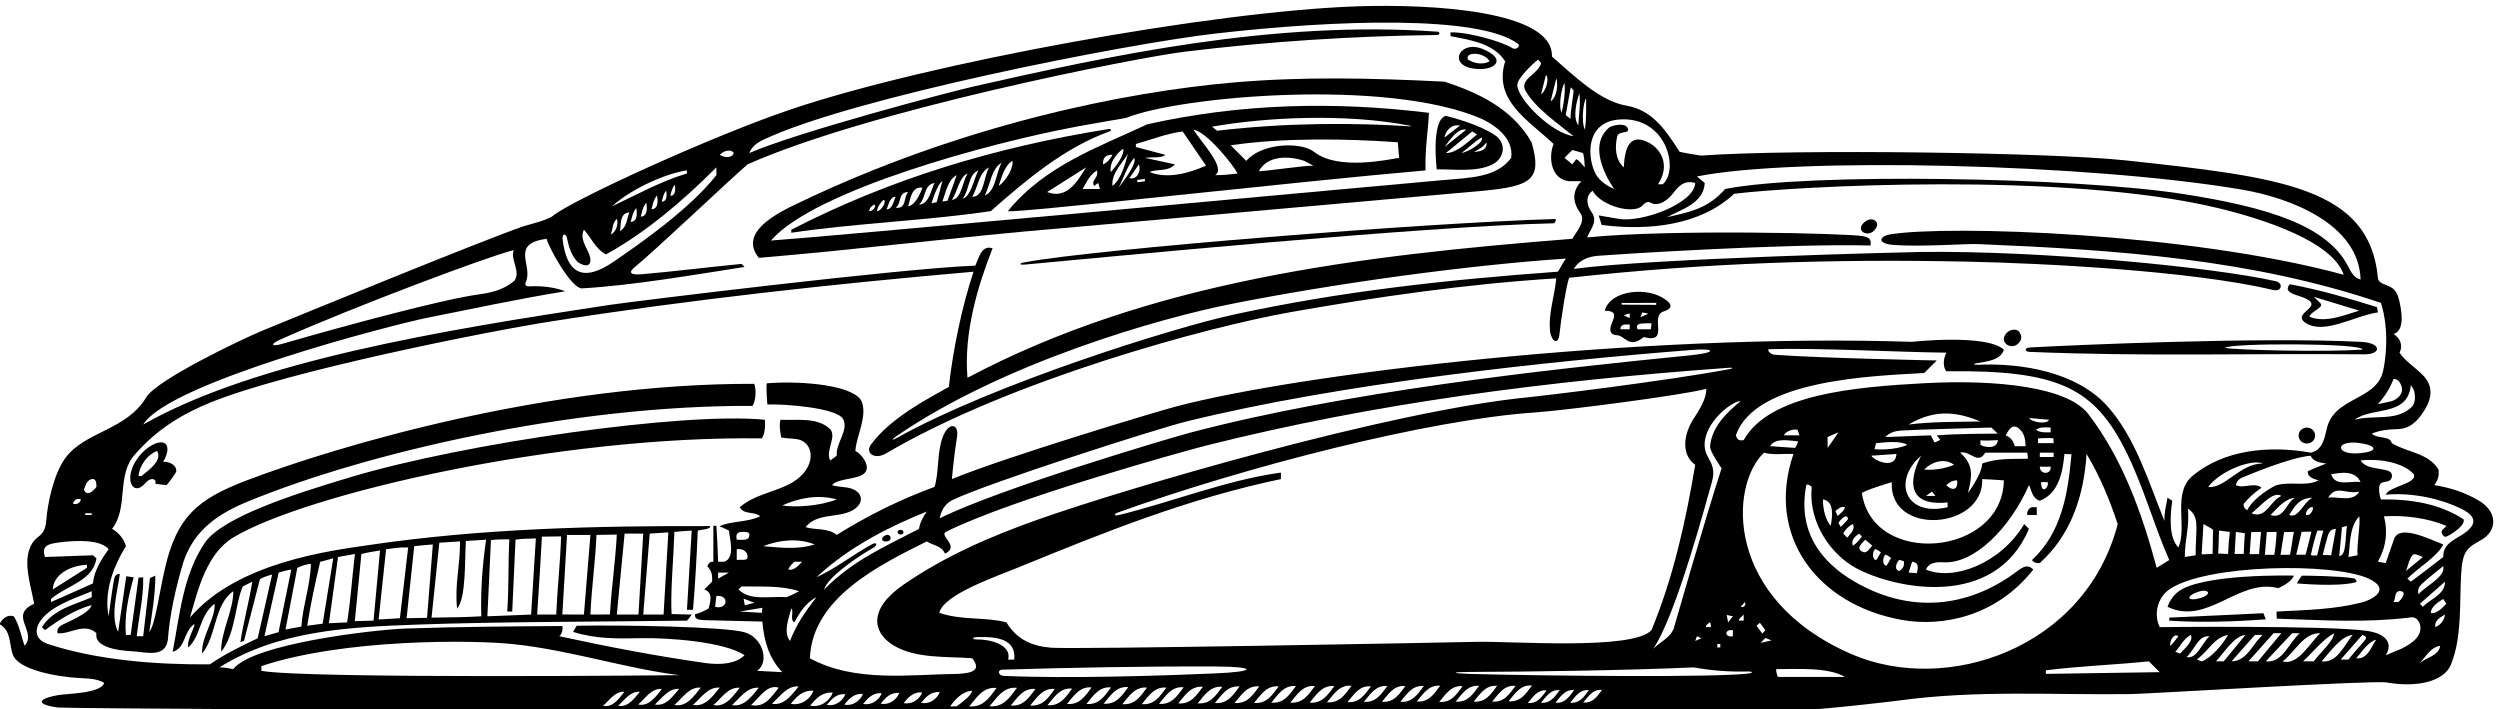 <?xml version="1.0" encoding="UTF-8" standalone="no"?>
<svg xmlns:inkscape="http://www.inkscape.org/namespaces/inkscape" xmlns:sodipodi="http://sodipodi.sourceforge.net/DTD/sodipodi-0.dtd" xmlns="http://www.w3.org/2000/svg" xmlns:svg="http://www.w3.org/2000/svg" version="1.1" id="svg1" width="696.774" height="197.623" viewBox="0 0 696.774 197.623">
  <defs id="defs1"></defs>
  <g id="g1" transform="translate(-56.114,-400.747)">
    <path id="path1" d="m 5617.26,3877.16 c -28.04,17.01 -61.21,27.98 -94.37,32.93 7.26,9.07 10.89,19.05 9.08,32.65 -21.77,35.39 -65.32,35.39 -97.98,55.35 -3.63,16.32 -29.94,8.16 -41.73,19.95 15.29,6.56 32.93,9.02 51.5,9.26 21.29,0.29 35.95,8.12 51.79,29.43 19.21,25.84 29.76,55.5 5.67,81.66 -16,17.37 -40.25,32.06 -50.9,49.3 8.16,16.33 0,31.75 -12.7,39.01 24.71,7.64 16.82,48.81 12.2,69.54 -2.74,12.27 -7.36,23.14 -18.23,28.89 -12.16,6.43 -25.68,7.41 -26.63,19.5 -17.77,189.5 -203.98,210.98 -529.54,246.07 -151.8,16.36 -690.84,24.25 -888.96,9.96 0,0 -29.38,4.34 -44.8,7.96 -32.84,51.61 -60.06,87.77 -111.73,96.76 -56.88,9.89 -110.49,63.78 -155.89,102.83 3.85,96.3 -251.38,110.31 -405.97,105.31 -302.24,-9.77 -898.52,-117.78 -1190.43,-216.58 -164.82,-55.79 -457.09,-189.58 -497.12,-222.56 -11.3,-9.31 -53.54,-19.02 -63.18,-22.36 -87.01,-30.14 -467.36,-186.06 -542.149,-216.76 -50.875,-20.87 -225.453,-105.3 -246.648,-140.87 -41.875,-70.25 -129.66,-71.43 -170.332,-128.41 -25.121,-35.21 -36.664,-97.41 -39.066,-127.03 -1.098,-13.57 -2.731,-26.9 -16.649,-36.82 -41.73,-31.75 -16.328,-97.98 -9.07,-140.61 -54.434,-24.5 7.258,-58.07 -19.957,-88 -7.258,19.96 -10.887,43.54 -22.684,61.69 -13.605,4.53 -24.492,-5.45 -29.933,-16.33 25.804,-14.56 19.757,-43.6 28.324,-64.93 12.609,-31.41 93.039,-45.76 140.097,-48.18 18.012,-0.93 36.567,-1.13 51.118,-10.27 -8.164,-22.68 -78.254,-21.84 -98.371,-25.71 -53.114,-10.23 -33.067,-21.68 1.918,-25.73 34.179,-3.96 3252.522,-18.42 3611.102,-8.31 73.97,2.08 237.26,21.72 243.48,22.59 164.48,22.96 325.64,11.69 489.18,13.87 32.9,0.43 507.69,29.26 535.1,24.42 62.64,-11.05 120.45,1.03 135.31,37.6 23.4,57.56 17.73,129.61 21.29,189.65 2.96,49.85 13.01,54.84 42.67,71.68 32.18,18.26 34.97,57.46 -4.81,81.6 z m -249.31,99.93 c -52.44,-5.21 -53.72,27.3 -4.25,21.57 37.28,-4.32 45.78,-17.45 4.25,-21.57 z m -5.63,-213.97 -19.05,-3.63 c 3.8,24.36 0.91,62.6 22.68,85.28 2.72,-19.05 -5.44,-55.34 -3.63,-81.65 z m -61.69,120.66 c 17.24,28.12 36.29,6.35 65.32,12.7 -13.61,-23.59 -47.17,-9.07 -65.32,-12.7 z m 39.45,-59.24 c -3.94,-25.38 -0.74,-62.27 -16.19,-63 l 5.77,60.55 z m -290.74,81.92 c 27.21,35.38 92.11,58.51 114.31,48.99 -48.01,-0.1 -79.95,-53.91 -114.31,-48.99 z m 45.36,-94.35 c -2.25,-17.76 -2.72,-26.31 -3.63,-46.27 l -20.93,0.95 c 1.31,11.37 0.97,30.8 1.88,48.04 z m -35.06,3.68 c -0.87,-17.5 -0.32,-33.62 -1.23,-49.95 l -22.83,-0.8 3.78,63.4 c 4.97,-3.03 14.82,-6.89 20.28,-12.65 z m 47.76,-3.68 18.74,-2.89 c -1.31,-14.87 -1.5,-28.86 -2.41,-43.38 h -19.05 z m 16.33,58.97 c 11.79,13.6 19.91,21.27 37.41,33.52 -15.42,12.7 -37.41,-2.68 -53.74,5.49 1.78,11.87 11.73,15.59 21.7,19.28 5.26,1.95 90.67,38.67 135.24,42.4 2.73,-10.88 18.86,-15.11 32.66,-16.32 -14.67,-6.23 -26.3,-9.99 -39.01,-16.34 -0.9,-12.7 13.61,-16.32 22.69,-19.05 -26.31,-13.6 -57.16,-1.81 -88,-9.97 -7.04,-2.43 -48.09,-25.41 -61.69,-52.62 -2.72,1.82 -9.08,6.35 -7.26,13.61 z m 15.73,-59.41 20.56,0.44 c -1.5,-18.2 -3.25,-32.64 -4.13,-46.64 h -19.69 z m 0.6,39.45 c 19.96,15.42 45.58,47.79 62.6,36.29 -24.5,-10.89 -31.76,-48.99 -62.6,-36.29 z m 32.05,-39.45 20.57,0.44 c -0.91,-18.64 -2.23,-32.64 -4.85,-47.95 h -19.69 z m 7.87,35.82 c 13.61,13.61 29.93,34.47 51.71,36.29 -18.15,-8.17 -22.68,-46.27 -51.71,-36.29 z m 28.42,-35.82 20.56,0.44 c -3.78,-16.7 -4.39,-31.76 -8.32,-47.95 h -19.69 z m 10.59,35.82 c 10.88,17.24 20.9,35.67 48.98,36.29 -18.89,-8.49 -29.03,-44.46 -48.98,-36.29 z m 35.38,0 c -1.82,8.16 8.27,18.17 13.6,16.33 3.63,-0.91 -2.72,-19.05 -13.6,-16.33 z m -9.23,-35.2 20.56,0.43 c -3.78,-16.7 -8.31,-32.37 -12.25,-48.56 h -19.69 z m 32.81,2.54 h 12.7 c -5.26,-16.98 -10.92,-46.04 -13.14,-51.98 -3.06,-0.88 -8.31,0 -13.17,0.27 4.54,20.86 7.93,34.29 13.61,51.71 z m 22,-11.01 c 2.34,8.2 6.73,14.28 17.01,14.64 l -9.98,-55.34 -17.65,0.6 c 2.62,10.5 6.96,27.32 10.62,40.1 z m 7.03,128.95 c 20.87,3.62 49.9,9.07 61.69,-16.34 -20.87,3.63 -52.62,-10.88 -61.69,16.34 z m 166.93,185.97 c 9.07,-6.35 13.62,-34.82 0.91,-45.7 -31.75,-29.94 -78.93,-15.08 -118.85,-25.97 37.2,28.12 110.68,5.45 117.94,71.67 z m -36.29,13.61 c 8.17,1.81 14.51,-8.17 16.33,-13.61 6.35,-16.33 -7.12,-28.2 -19.96,-32.66 l -29.03,-6.35 c 14.51,16.33 25.4,33.57 32.66,52.62 z m -1459.67,424.56 c 204.74,41.27 822.1,27.06 1143.13,-27.75 99.01,-16.91 244.05,-71.28 247.59,-188.16 -13.25,2.88 -19.68,14.84 -26.24,27.65 -43.55,84.97 -166.63,123.8 -347.44,151.79 -224.97,34.83 -784.99,44.77 -958.08,10.17 -35.28,-41.37 -77.11,-48.99 -121.56,-58.97 29.94,16.33 77.11,29.03 78.93,71.66 z m -163.89,119.29 c 99.55,8.43 127.72,-105.09 92.22,-135.62 h -9.98 c 26.54,39.81 5.56,72.81 -16.13,85.37 -41.71,24.14 -53.57,-6.7 -55.54,-49.99 -18.14,16.33 -19.05,43.55 -13.61,65.32 3.06,11 24.06,5.75 22.68,13.61 -1.81,15.42 -27.98,10.71 -38.87,5.27 -53.85,-43.76 9.84,-129.55 9.84,-129.55 -13.53,5.69 -29.86,15.87 -38.01,30.07 -18.83,32.83 -23.89,109.48 47.4,115.52 z m -68.35,44.01 c 0,-18.15 0.9,-45.36 -2.73,-65.32 -9.07,21.77 -1.09,64.77 2.73,65.32 z m -2.73,-144.25 c -5.9,6.32 -14.15,17.39 -18.15,16.82 l -8.15,-10.47 -16.33,13.61 16.33,16.33 c 6.4,-1.09 15.15,-4.59 22.68,-6.35 2.72,-10.88 2.97,-19.24 3.62,-29.94 z m -11.59,155.07 c 3.63,-17.23 -1.75,-54.69 -2.01,-67.07 -11.79,16.33 -4.33,48.02 2.01,67.07 z m -17.93,12.69 6.12,-6.56 c -1.81,-19.96 -6.56,-41.57 -6.53,-59.59 l -10.09,7.96 z m -13.11,9.15 c 2.72,-19.05 -2.64,-51.15 -6.35,-62.6 -7.26,20.87 2.39,56.95 6.35,62.6 z m -17.08,9.66 c 6.12,-21.87 -4.38,-45.5 -11.81,-47.69 z m -21.93,6.67 c 7.49,-3.17 1.98,-31.95 -9.98,-39.92 z m -16.33,32.66 6.35,-7.26 c -4.54,-22.68 -46.27,-33.57 -32.66,-58.06 21.26,-37.01 66.23,-67.14 100.7,-95.26 -46.53,6.49 -117.14,77.35 -117.99,107.28 -0.37,13.55 33.16,45.32 43.6,53.3 z M 1959.45,4605.9 c -3.86,-12.24 -22.24,-8.74 -29.03,-3.63 6.35,8.17 24.29,13.26 29.03,3.63 z m -97.98,-36.29 v -6.35 c -54.43,-16.33 -105.24,-44.45 -156.95,-68.94 43.55,39.91 118.94,70.46 156.95,75.29 z m -34.88,-53.37 c 2.34,7.6 2.81,15.37 9.34,23.35 0.84,-5.93 3.72,-22.62 -9.34,-23.35 z m -18,-12.27 c 2.35,7.6 2.81,15.37 9.35,23.35 0.83,-5.93 3.72,-22.62 -9.35,-23.35 z m -21.48,-15.9 c 2.93,9.49 3.52,19.2 11.68,29.18 1.04,-7.41 4.65,-28.28 -11.68,-29.18 z m -22.49,-15.35 c 2.93,9.5 3.51,19.21 11.68,29.19 1.04,-7.41 4.65,-28.28 -11.68,-29.19 z m -21.08,-11.06 c 2.93,9.5 3.51,19.21 11.67,29.18 1.05,-7.41 4.65,-28.27 -11.67,-29.18 z m -2.73,19.96 c -5.44,-13.61 -5.44,-31.76 -19.95,-39.01 3.29,11.92 -1.82,37.19 19.95,39.01 z m -26.31,-13.61 c 3.53,-7.35 0,-27.22 -12.7,-32.66 4.54,10.88 2.72,23.59 12.7,32.66 z m -104.17,-41.4 c 3.53,-17.46 9.44,-36.23 22.53,-49.32 21.72,-14.06 31.78,-3.98 23.4,17.42 -6.17,15.75 -19.78,32.47 -10.7,50.62 14.51,-15.42 24.49,-40.83 46.26,-51.71 84.38,46.27 163.3,114.31 231.34,182.34 v -16.33 c -56.77,-71.57 -157.32,-141.49 -215.01,-181.1 -66.69,-45.8 -98.78,-22.42 -107.26,46.21 -1.62,13.14 7,13.96 9.44,1.87 z M 1009.8,4215.43 c 153.95,68.58 434.3,173.84 488.79,187.26 -8.16,-19.96 15.64,-44.57 1.13,-64.53 -23.65,-19.7 -49.49,-24.93 -76.16,-28.64 -75.24,-10.47 -276.02,-64.47 -410.54,-103.43 -23.059,-6.67 -26.118,-0.86 -3.22,9.34 z m 309.48,45.77 c 89,17.57 189.19,39.34 287.19,55.09 -22.39,8.66 -49.9,11.72 -75.29,10.32 -6.5,-0.36 -10.21,2.73 -7.57,8.39 16.58,35.69 -34.39,81.04 43.93,91.28 1.82,-13.61 51.18,-104.75 73.93,-103.87 107.95,6.35 231.87,28 340.66,44.9 l -6.36,6.35 c -69.25,-6.76 -148.4,-16.53 -209.09,-21.63 -24.12,-2.02 -28.89,3.47 -13.86,15.59 38.5,31.03 194.83,179.31 235.66,214.69 256.5,114.1 815.84,223.72 915.42,235.95 173.57,21.32 352.5,33.03 530.44,35.13 5.81,0.07 4.34,6.62 0.95,6.87 -346.29,24.78 -690.13,-50.79 -974.61,-115.1 -48.15,-10.89 -368.59,-95.5 -468.57,-139.26 5.16,13.51 15.9,21.46 28.48,27.49 182.04,87.32 756.6,201 949.08,223.09 252.02,28.93 552.11,38.91 633.33,-21.59 6.08,-4.53 -3.9,-14.65 -12.9,-8.46 -16.88,11.61 -91.89,34.1 -128.64,32.35 l 0.3,-7.94 c 41.7,-7.81 90.71,-15.42 114.3,-52.61 -25.4,-82.56 48.99,-123.38 101.61,-173.28 -10.83,-24.37 -7.58,-73.99 32.65,-78.02 h 25.41 c -20.64,-21.92 -17.94,-45.05 -1.93,-67.1 12.2,-16.81 -8.97,-39.3 -17.12,-53.55 -448.16,-35.38 -883.61,-88 -1267.35,-291.21 -8.17,94.35 21.77,193.23 52.62,271.25 -23.59,8.16 -29.24,-21.79 -36.29,-36.29 -154.82,-5.62 -718.58,-75.08 -768.07,-82.54 C 1347.48,4234.72 955.129,4169.68 722.035,4037.09 775,4125 1247.38,4247 1319.28,4261.2 Z m 2384.26,123.62 c -7.25,-9.07 -10.5,-18.08 -16.91,-27.41 -238.71,-17.4 -453.86,-41.25 -677.49,-89.5 -129.66,-27.98 -505.73,-146.39 -705.45,-257.6 -13.37,-7.44 -15.18,-5.75 -3.55,2.24 225.75,154.82 552.87,247.58 702,277.2 214.13,42.54 491.65,81.09 701.4,95.07 z M 614.082,3922.79 c 9.766,1.93 9.766,-9.44 9.981,-16.33 -5.028,-7.11 -19.055,-21.78 -26.309,-6.35 2.719,8.16 5.441,19.95 16.328,22.68 z m 0,-71.67 v -3.63 h -13.609 v 3.63 z m -22.68,29.03 c -0.91,-7.26 -9.074,-11.79 -16.332,-9.07 0.653,6.83 8.168,12.7 16.332,9.07 z m -56.8,-91.95 c 20.625,3.96 94.734,13 114.859,-12.38 -11.176,-16.03 -30.844,-43.54 -32.656,-71.67 -29.032,-12.7 -58.063,-26.31 -88,-39.01 v 6.36 c 31.754,28.12 88,37.19 95.258,85.27 l -7.258,6.35 -100.7,-3.63 c -6.937,21.35 4.641,26.06 18.497,28.71 z m -2.168,-96.75 c 1.558,32.73 38.699,50.43 71.668,51.71 v -6.35 z m 378.3,-166.92 c -8.929,1.63 -19.05,3.63 -29.031,3.63 123.647,77.04 267.957,84.47 415.547,89.72 177.88,6.32 380.72,5.74 564.22,8.25 3.63,3.63 6.91,8.53 9.98,12.71 l -42.15,1.07 c -2.72,46.27 4.05,115.95 5.86,172.2 13.97,1.05 23.89,2.21 36.29,2.72 l -9.98,-166.02 h 12.7 c 4.13,50.02 7.63,106.6 9.98,166.02 8.73,2.41 26.81,2.41 26.23,9.41 -238.4,0.8 -478.74,-4.88 -712.88,-39.35 -82.66,-12.16 -277.848,-35.74 -377.488,-152.41 16.82,58.87 34.929,134.49 91.246,168.22 151.872,90.97 679.242,213.43 1107.152,207.36 6.3,9.26 7.47,25.01 6.36,39.01 -170.11,16.87 -627.84,-48.52 -866.75,-119.84 -123.81,-36.96 -270.938,-84.86 -306.985,-138.16 -45.801,-67.72 -52.582,-152.29 -67.308,-228.25 28.121,8.16 21.773,41.73 45.359,58.06 2.723,-4.54 -16.328,-33.57 -12.699,-48.99 27.215,24.49 22.676,67.13 55.336,91.63 1.816,-31.76 -28.121,-68.95 -26.309,-104.33 30.848,37.19 24.496,101.6 65.32,130.63 0.907,-39.01 -26.308,-85.27 -25.402,-127 29.938,36.29 29.305,100.68 45.359,136.98 l 19.957,9.98 c -6.843,-42.79 -19.093,-86.54 -24.929,-126.79 l 7.586,2.92 33.25,128.91 c 5.406,4.08 16.914,7.59 25.664,9.92 l -30.332,-133.58 c -29.168,-14 -67.485,-31.97 -100.145,-54.65 -114.304,-0.91 -237.679,9.07 -339.289,42.64 -27.75,9.25 -29.269,30.99 -14.066,50.9 25.761,33.73 87.441,50.52 105.695,59.77 v -12.69 c -37.195,-16.34 -79.836,-24.5 -104.328,-62.6 l 6.351,-6.35 c 29.938,21.77 61.688,42.63 97.977,52.61 -4.535,-18.14 -58.969,-39.23 -64.07,-42.75 -5.106,-3.51 -8.961,-7.59 -7.598,-16.21 24.492,-3.63 56.246,23.58 81.649,0 -6.352,-36.29 70.257,-37.34 79.394,-38.23 29.098,-2.85 65.457,-11.97 70.289,24.62 3.633,53.52 17.238,111.58 32.66,163.29 23.086,68.34 75.309,101.66 134.785,126.16 247.719,102.04 678.489,202.27 1057.269,200.43 7.25,7.26 9.07,37.2 3.63,46.27 -429.06,1.22 -870.09,-128.89 -1063.52,-202.5 -102.484,-39 -145.781,-75.95 -170.73,-183.17 -12.742,-54.77 -20.66,-120.05 -33.102,-134.15 4.535,29.93 13.067,79.94 12.7,117.93 l -11.301,-5.32 -14.102,-121.68 H 708.43 c 4.535,40.82 14.515,83.46 13.605,123.38 l -9.812,-0.53 -16.496,-120.13 h -9.977 c -3.629,39.91 5.441,82.55 16.328,120.66 l -15.523,2.39 -17.133,-116.7 c -17.238,32.66 -0.91,86.18 3.625,121.56 -5.781,0 -8.758,-2.42 -10.508,-5.93 -2.914,-5.85 -9.449,-58.48 -13.078,-82.97 -9.977,51.71 9.98,104.33 36.289,146.96 -3.629,14.52 -15.426,29.03 -29.031,36.29 35.383,44.45 8.164,114.31 48.988,156.94 45.281,52.22 99.734,84.62 158.246,108.27 161.027,65.08 574.127,147.74 713.227,169.55 293.95,46.1 592.03,78.62 884.85,104.11 -24.49,-73.48 -43.55,-166.01 -51.71,-241.31 -40.86,-23.45 -120.61,-63.13 -163.09,-120.63 -13.06,-17.66 7.11,-33.14 31.43,-18.82 260.81,153.56 674.7,265.55 848.46,296.17 181.62,32 365.86,58.78 556.01,70.67 -3.5,-39.09 -17.25,-73.17 -12.72,-113.09 4.72,-22.53 17.6,-25.1 19.58,-2.98 1.88,20.94 14.14,103.82 20.33,117.29 290.55,31.98 558.19,39.45 831.5,33.85 161.27,-3.3 472.8,-18.95 644.55,-59.57 17.03,-4.03 20.98,14.83 4.33,18.57 -130.82,29.4 -486.22,64.17 -741.67,61.28 -18.86,-0.21 -566.74,-13.34 -729.15,-35.52 10.63,18.29 30.26,25.68 50.16,27.42 22.55,1.97 392,26.25 571.67,21.58 2.42,14.17 -4.15,17.2 -16.15,19.63 -27.91,5.65 -401.89,15.04 -577.68,-2.71 5.79,16.55 23.77,32.5 9.32,52.91 -12.02,16.96 -12.01,34.82 2.11,44.91 18.73,-33.05 85.69,-49.31 103.42,-31.85 5.8,5.71 10.86,11.41 19.09,6.37 9.12,-5.58 28.09,-2.72 45.54,19.39 11.42,14.47 22.43,29.15 46.96,22.41 -1.67,-43.32 -113.04,-83.96 -161.11,-75.06 l -41.19,7.03 6.34,-19.96 c 98.89,-12.7 206.84,-0.91 277.6,65.32 122.42,15.28 691.8,47.5 1013.24,-29.8 96.02,-23.09 240.82,-70.03 264.09,-139.85 -326.11,88.44 -829.71,104.47 -950.17,84.59 -23.57,-3.89 -28.31,-19.51 6.96,-22.19 56.19,-4.27 153.9,2.78 176.21,1.85 294.56,-12.22 573.12,-31.49 845.02,-123.22 18.02,-56.31 10.07,-121.01 4.05,-144.69 -15.67,-61.68 -105.83,-51.95 -118.36,-122.93 -5.05,-19.9 -9.07,-40.82 -32.66,-46.26 -85.27,15.42 -184.16,7.25 -251.29,-51.72 -38.1,-37.19 -7.25,-106.14 -26.3,-146.96 -19.06,19.96 -18.15,60.78 -12.71,97.98 -3.63,1.81 -6.42,3.98 -9.98,6.35 -3.63,-19.96 -6.94,-31.54 -6.35,-48.99 -32.42,79.54 -60.73,175.59 -120.25,241.39 -63.12,69.78 -176.06,90.53 -272.33,86.09 -7.49,-0.34 -8.59,1.96 -1.25,3.13 24.5,3.89 51.41,7.58 57.26,28.64 -37.19,33.56 -192.32,16.33 -192.32,16.33 -572.55,18.54 -1283.85,-66.68 -1544.39,-136.03 -41.17,-10.97 -355.27,-105.29 -467.76,-151.55 2.38,26.28 6.12,59.85 10.65,87.61 4.91,30.04 -18.07,32.07 -29.84,0.54 -12.34,-33.04 -7.57,-73.87 -17.1,-104.48 -71.67,-26.31 -139.7,-59.88 -205.02,-100.7 -18.15,15.42 -48.08,9.98 -65.32,16.33 24.15,29.98 65.88,18.68 96.42,34.16 23.33,11.82 26.47,33.29 5.39,44.2 -13.72,7.1 -30.99,4.48 -46.47,9.64 12.34,14.81 53.23,11.14 67.84,24.71 14.94,13.88 -5.81,40.8 -18.85,46.95 2.48,33.05 24.52,69.87 14.04,101.53 -11.78,35.59 -123.72,46.22 -199.61,40.21 -1.93,-8.66 1.16,-44.33 1.16,-44.33 36.17,1.16 145.62,-6.94 158.66,-30.6 12.64,-22.92 -15.68,-50.21 -13.26,-76.79 -4.54,-3.63 -7.73,-5.78 -13.61,-9.97 -10.89,19.95 14.05,49.11 0,65.31 -26.31,26.31 -71.67,18.15 -104.33,19.96 -2.96,-11.66 -0.62,-25.08 1.71,-37.33 18.3,-2.86 30.51,-1.34 41.35,-5.72 30.29,-12.27 30.97,-65.41 -28.34,-93.81 -33.33,-15.96 -70.3,-21.16 -100,-46.39 8.17,-16.33 30.85,-8.17 42.65,-19.05 -24.5,-12.7 -64.74,-10.03 -85.16,-21.11 8.68,-3.1 13.42,-5.84 19.84,-8.83 1.81,-19.05 13.6,-57.15 -9.98,-65.32 h -12.7 c -0.91,25.4 -1.83,47.9 -3.63,75.3 h -6.35 v -75.3 c -4.1,0.07 -7.97,0.39 -12.7,-9.07 9.07,-10.89 10.88,-17.24 9.98,-32.66 l -16.33,-16.33 c 19.05,-6.35 12.7,-26.31 9.07,-39.91 -5.78,-3.46 -16.37,-8.93 -28.53,-12.21 -1.17,-11.08 8.74,-11.7 22.16,-12.25 l 119,-2.92 c 3.63,-40.82 13.47,-76.04 41.59,-105.98 l -52.62,2.72 c 27.39,19.33 11.06,70.55 -26.6,80.96 -42.05,11.62 -251.54,15.37 -351.45,13.55 l -7.5,-12.86 c 49.05,-15.44 94.42,-14.12 142.83,-13.16 53.53,1.07 174.07,-6.85 216.42,-35.83 -17.24,-17.24 -48.42,-20.98 -81.65,-16.33 -107.96,15.42 -201.4,33.57 -306.63,56.25 5.44,3.63 7.69,14.09 6.78,21.35 -90.41,-0.58 -213.17,-1.28 -329.01,-5.27 -64.33,-2.22 -320.065,-31.51 -360.886,-85.03 z m 469.106,126.76 c 19.05,22.67 15.75,100.62 18.38,141.75 l 42.31,2.74 c -7.26,-51.71 -11.79,-104.33 -9.98,-160.57 -31.75,-1.82 -62.08,-2.3 -104.32,-2.73 l 16.32,156.95 43.42,2.73 c 0,-54.43 -11.57,-90.07 -6.13,-140.87 z m -63,-19.25 -42.87,-0.88 15.97,151.01 c 11.15,1.24 26.31,2.72 39.01,3.63 z m -56.87,-0.88 -44.63,-2.62 15.63,147.28 c 14.51,1.82 29.94,4.54 46.27,3.63 z m -55.31,-5.03 -39.19,-1.09 13.79,140.8 c 10.71,2.7 25.58,5.32 39.01,7.26 z m -55.34,-3.63 -38.1,-1.84 19.05,138.83 35.38,6.35 c -7.18,-62.05 -8.16,-90.71 -16.33,-143.34 z m -51.23,-2.71 -32.37,-4.38 c 7.26,47.18 17.5,92.75 27.12,133.88 l 27.45,7.48 z m -44.62,-6.13 -33.25,-6.12 24.78,129.27 c 8.16,3.63 19.52,8.1 28.59,8.1 -1.81,-47.18 -17.4,-88.61 -20.12,-131.25 z m -47.83,-11.66 -29.589,-8.52 29.939,133.35 c 9.07,2.72 16.85,4.96 26.31,6.35 z m 489.7,43.16 6.88,150.62 c 13.25,2.51 29.03,1.81 42.64,2.72 l -9.98,-159.66 -91.63,-3.63 7.47,159.58 c 8.99,1.75 27.12,1.75 38.5,1.75 -2.72,-56.25 -0.75,-99.67 -4.38,-151.38 z m 52.24,-6.32 c 3.63,54.43 7.26,112.49 9.98,163.29 l 40.16,0.53 c -1.75,-56.87 -7.88,-108.5 -10.22,-163.82 z m 212.28,0 h -45.36 l 16.34,169.64 h 39 z m 23.59,169.64 39.01,2.61 -9.98,-172.25 h -42.64 z m -83.36,-169.44 -40.92,-0.2 c 2.42,57.07 10.3,109.57 12.7,166.92 14.22,0.4 29.97,0.4 42.63,0.69 -3.03,-57.16 -10.97,-108.59 -14.41,-167.41 z m -54.53,-0.2 c 0,0 -30.34,0.2 -45.22,0.2 l 9.84,166.72 h 48.99 z M 5006.7,3861.1 c 12.96,-8.79 17.1,-20.17 17.73,-32.69 1.05,-20.86 -1.98,-44.12 -1.4,-65.29 l -22.68,-3.63 c -0.21,36.61 10.29,63.3 6.35,101.61 z m -310.26,87.99 c 7.26,-0.9 16.26,-0.3 22.83,-0.3 1.31,-17.94 -23.19,-16.63 -22.83,0.3 z m 2.72,-32.66 h 13.61 c 4.15,-10.36 -13.61,-27.86 -13.61,0 z m -2.72,52.62 v 9.08 h 29.03 v -9.08 z m -3.63,29.04 v 9.97 c 9.83,0.66 22.96,1.1 32.14,0.23 l 0.52,-10.2 z m 26.31,32.65 v -9.97 c -11.67,0.2 -20.03,-1.81 -30.92,5.45 9.98,6.35 18.82,4.82 30.92,4.52 z m -45.36,19.96 41.74,-3.63 c -2.36,-9.03 -32.66,-7.25 -41.74,3.63 z m -220.1,72.94 c -145.54,-7.93 -324,-23.05 -377.74,-119.21 -9.97,-1.81 -13.6,0.91 -16.33,9.98 40.1,117.31 287.41,124.41 394.63,130.64 l 26.31,26.31 c 0,0 -240.61,4.61 -340.53,11.97 -8.13,0.6 -17.46,11.46 -10,11.67 104.04,2.97 269.14,-6.25 370.49,-7.31 -11.79,-25.7 0,-39.01 0,-39.01 235.62,3.12 310.33,-34.77 377.14,-169.06 36.35,-73.06 57.18,-151.89 90.06,-226.48 l -26.3,-16.33 c -29.97,111.3 -70.44,227.44 -143.52,322.51 -43.29,56.31 -191.09,72.67 -344.21,64.32 z m -130.07,-229.88 c 18.12,9.82 41.73,15.42 62.59,22.67 -6.01,-114.17 193.26,-99.61 189.61,6.36 9.75,-0.55 36.58,-1.71 45.35,-2.73 -2.84,-159.27 -275.14,-183.18 -297.55,-26.3 z m 115.24,-168.1 -17.27,1.17 7.26,22.68 c 16.14,-1.97 11.82,-14.78 10.01,-23.85 z m -36.75,4.38 c -11.79,2.72 -6.35,18.17 0,23.62 l 9.54,-3.14 c 0.9,-10.89 -1.37,-14.13 -9.54,-20.48 z m -17.14,27.62 c -3.63,-5.45 -5.61,-11 -9.98,-16.33 -8.61,0.78 -8.45,17.18 -2.19,22.83 0.99,0.89 8.54,-3.78 12.17,-6.5 z m -21.44,11.81 c -3.62,-5.44 -5.61,-11 -9.98,-16.33 -8.61,0.79 -8.45,17.18 -2.19,22.83 0.99,0.9 8.55,-3.78 12.17,-6.5 z m -111.58,218.64 -0.31,22.79 22.99,9.87 z m 6.35,-163.3 c -11.06,12.85 -16.33,34.48 -16.33,55.34 25.39,-3.99 19.27,-38.99 16.33,-55.34 z m 29.94,39.01 c -0.91,-6.35 -10.38,-14.35 -15.63,-18.28 l -4.37,10.5 c 6.34,3.62 10.02,10.5 20,7.78 z m 2.72,-19.05 c 2.84,-1.14 3.9,-4.06 3.18,-6.52 -0.43,-1.47 -14.97,-15.9 -14.97,-15.9 l -4.54,8.81 c 4.11,6.5 9.98,12.7 16.33,13.61 z m 13.61,-16.33 c 6.54,-11.34 -7.56,-23.06 -11.83,-28.4 l -8.13,8.44 c 3.63,8.16 11.79,16.33 19.96,19.96 z m 12.7,-19.96 6.53,-5.82 c -8.75,-11.81 -12.25,-14.87 -19.25,-19.69 -3.63,12.71 3.64,18.25 12.72,25.51 z m 13.6,-12.7 14.37,-12.37 c -7,-7.87 -12.55,-20.29 -24.35,-10.31 -7.15,6.37 1.6,14.25 9.98,22.68 z m 264,234.96 13.61,-12.7 c -19.12,-0.13 -83.87,-0.13 -127.92,-3.63 l 7.3,-9.62 c -4.37,-1.75 -7.88,-4.38 -12.25,-5.25 -3.5,6.12 -5.03,11.25 -7.75,14.87 l -95.26,-3.62 c 8.97,9.28 20.11,12.63 32.1,13.62 20.81,1.72 190.17,6.33 190.17,6.33 z m -173.28,6.35 c 60.67,36.41 110.02,22.82 150.6,6.36 -50.8,-0.91 -101.83,-0.16 -150.6,-6.36 z m 186.89,-32.66 c -0.75,-20.64 -30.5,-14.52 -36.29,-9.97 l -0.33,9.45 c 10.5,-0.87 23.92,-0.38 36.62,0.52 z M 4503.21,3873.8 v -9.98 c -89.73,-21.1 -116,56.09 -55.34,107.95 0,0 -62.94,-109.8 55.34,-97.97 z m -48.99,68.94 c 12.61,13.92 40.83,26.31 62.6,9.98 -19.05,-8.16 -43.86,-11.81 -62.6,-9.98 z m 23.59,-55.33 h -19.96 l 12.7,9.07 z m 22.68,22.68 c 6.59,6.32 13.61,9.97 22.68,9.97 2.72,-23.58 -13.46,-20.27 -22.68,-9.97 z m -81.65,84.37 c -17.23,-8.17 -47.17,-10.89 -68.95,-9.08 l 3.63,12.71 c 24.06,2.32 52.06,4.95 65.32,-3.63 z m -22.68,-19.06 c -2.72,-35.38 -50.08,-11.74 -52.61,-3.63 z m 179.63,-19.95 c -1.34,-24.16 -29.94,-61.69 -29.94,-61.69 7.6,31.4 14.47,57.41 -16.33,84.37 20.86,5.44 37.06,-26.72 52.62,0 h 87.99 c 0.57,-3.97 1.45,-9.22 1.45,-12.72 -31.75,-0.91 -63,1.75 -95.79,-9.96 z m 48.98,58.96 c 6.36,9.98 11.81,23.63 25.41,16.33 13.61,-9.97 16.32,-23.58 16.32,-39.01 h -22.68 c -2.87,12.18 -9.87,19.18 -19.05,22.68 z m -464.48,0 c 2.73,8.17 18.31,13.63 28.29,11.81 l 4.37,-11.81 z m 29.94,-12.7 c -2.09,-5.67 -3.63,-9.07 -6.35,-13.6 l -52.62,3.62 c 10.89,18.15 39.38,11.74 58.97,9.98 z m -120.66,-346.55 9.07,9.98 c 2.73,-6.35 -2.72,-12.7 -9.07,-9.98 z m 6.35,-16.32 v -12.71 h -9.97 c 0,5.45 6.34,8.17 9.97,12.71 z m -32.65,-16.34 -3.07,15.54 13.04,-2.83 z m 9.97,-16.32 v -12.7 c -11.66,-3.44 -19.95,8.16 -7.25,12.7 z m -47.74,384.91 c -0.75,-10.66 24.16,-45.63 24.16,-45.63 -35.38,-107.95 -99.71,-334.92 -100.86,-337.41 -8.43,-18.27 -26.51,-25.71 -42.48,-40.88 48.22,69.83 112.91,315.09 122.52,347.84 12.64,43.15 -14.61,47.82 -14.8,79.57 -0.29,47.78 58.64,92.68 75.53,91.5 -30.66,-24.53 -61.34,-56.2 -64.07,-94.99 z m 21.43,-413.94 v -7.26 h -6.34 v 7.26 z m -19.95,35.38 H 3997 c -0.91,5.44 4.54,6.35 7.25,9.97 3.63,-1.81 2.73,-6.34 2.73,-9.97 z m -19.65,-23.37 -13.01,-5.66 3.63,9.98 z m -1967.87,63.88 -1.05,-10.58 -46.27,2.73 z m -39.37,19.25 22.75,-8.75 -20.13,-5.25 z m -10.66,19.16 6.34,6.35 c 39.32,-1.01 80.75,2.72 120.66,-9.98 -6.97,-4.16 -17.23,-9.07 -26.3,-12.69 -33.17,3.28 -75.31,-9.08 -100.7,16.32 z m -3.63,84.37 c 10.88,1.82 23.58,-4.53 22.68,-16.33 0.36,-9.33 -14.52,-4.53 -22.68,-6.35 z m 4.87,35.33 c 2.12,0.84 18.71,2.77 21.44,-2.67 1.81,-16.33 -13.77,-12.82 -26.31,-12.7 -1.36,6.12 -1.5,12.84 4.87,15.37 z m 158.42,-25.35 c -32.66,-10.89 -69.85,-7.26 -107.95,-3.63 35.07,13.49 73.48,17.24 107.95,3.63 z m -68.04,81.65 c 34.83,15.71 74.39,23.59 114.31,12.7 -34.48,-13.61 -85.9,-17.41 -114.31,-12.7 z m 41.73,-117.94 c -10.69,-11.6 -18.57,-18.6 -29.03,-16.33 2.73,7.26 8.17,11.8 12.7,16.33 z m -22.68,-97.97 c 6.35,-4.54 -3.76,-23.88 6.35,-29.04 9.14,16.54 22.68,40.83 46.27,52.63 -25.76,-33.47 -41.73,-57.16 -55.34,-91.63 -14.51,18.14 -2.72,47.17 2.72,68.04 z m 283.95,140.61 c 13.61,-9.07 30.83,-8.42 38.08,-25.66 32.58,15.05 -12.83,37.33 1.84,45.62 140.05,70.02 505.55,170.89 547.62,181.45 352.19,88.37 711.18,135.05 1094.32,162.52 7.88,0.56 8.43,-1.39 0.07,-2.96 -135.68,-25.4 -395.77,-56.43 -417.14,-58.46 -292.14,-27.63 -847.4,-191.55 -1030.41,-256.19 -98.83,-34.91 -194.87,-76.21 -282.81,-136.73 -77.01,-52.99 -62.77,-101.33 -23.04,-126.4 47.64,-30.07 115.87,-23.71 166.73,-28.13 19.05,-24.5 1.74,-30.97 -29.94,-32.66 -98.88,-0.91 -215,-19.05 -310.26,32.66 4.54,127 146.97,195.95 244.94,244.94 z m -113.59,-5.24 c -44.62,-24.5 -73.29,-49.19 -117.74,-70.05 68.74,64.8 156.24,107.68 231.33,137.89 -7.71,-10.96 -14.51,-23.59 -16.33,-36.29 -70.76,-37.19 -137.89,-65.32 -198.67,-127.01 5.16,22.84 64.09,65.78 104.91,88.46 7,6.13 5.25,10.5 -3.5,7 z m 140.59,53.66 c 4.5,22.39 15.23,32.5 27.91,38.69 70.24,34.3 423.86,148.02 489.09,164.17 323.5,80.11 756.35,126 1058.62,149.9 52.87,4.19 51.67,-5.79 -0.04,-10.92 -313.61,-31.11 -725.31,-76.61 -1049.58,-162.12 -45.62,-12.03 -399.9,-117.12 -526,-179.72 z m 76.98,-249.02 c 44.05,1.56 83.45,-4.12 79.28,-47.06 h -12.7 c 7.85,31.42 -38.22,42.69 -65.98,42.2 -9.37,-0.16 -10.08,4.53 -0.6,4.86 z m 53.64,-68.22 c 138.79,4.3 299.57,7.33 448.33,6.67 88.22,-0.39 83.64,-11.15 -3.2,-14.53 -97.22,-4.37 -308.83,-11.43 -442.17,-5.06 -10.86,0.52 -13.01,12.61 -2.96,12.92 z m 102.63,46.09 c -37.14,3.03 -70.7,15.38 -93.32,53.08 -44.46,11.8 -93.44,3.63 -140.62,19.96 8.61,38.12 115.41,74.67 166.83,95.7 181.29,74.18 354.02,143.67 548.95,184.63 v 13.6 c -115.63,-16.03 -225.77,-61.12 -340.63,-89.24 -8.6,-2.1 -10.14,2.3 -2.24,5.14 270.01,96.85 652.84,195.01 874.39,210 62.39,4.22 308.17,35.93 359.88,49.53 0.35,-21.93 -15.18,-44.52 -27.51,-64.1 -21.55,-34.21 -24.03,-75.18 4.29,-95 -19.96,-119.75 -46.27,-236.77 -91.63,-346.54 -38.1,-42.64 -292.94,-22.85 -365.81,-24.46 -89.84,-1.99 -844.84,-16.2 -892.58,-12.3 z m -697.51,144.71 v 12.7 h 22.68 z m -6.35,-58.97 2.72,22.68 c 28.12,2.73 23.59,-29.93 -2.72,-22.68 z M 969.699,3520.9 v 9.98 c 172.811,57.6 443.141,55.21 529.131,45.89 120.16,-13.03 230.72,-50.07 346.31,-64.94 0,0 -777.46,-8.17 -875.441,9.07 z m 715.881,-73.24 c 13.96,11.75 24.98,30.86 44.82,29.39 -11.02,-13.96 -24.25,-33.8 -44.82,-29.39 z m 31.59,0 c 13.97,12.48 25.72,30.86 45.56,29.39 -9.59,-11.03 -23.77,-33.71 -45.56,-29.39 z m 41.99,2.74 c 15.52,13.06 27.77,34.29 49.81,32.65 -12.25,-15.51 -26.94,-37.55 -49.81,-32.65 z m 35.11,0 c 15.52,13.88 28.58,34.29 50.62,32.65 -10.66,-12.24 -26.41,-37.44 -50.62,-32.65 z m 40.84,-0.87 c 17.24,14.51 30.85,38.1 55.34,36.29 -13.61,-17.24 -29.93,-41.73 -55.34,-36.29 z m 39.01,0 c 17.24,15.42 31.75,38.1 56.25,36.29 -11.85,-13.61 -29.35,-41.61 -56.25,-36.29 z m 42.69,-0.3 c 17.24,14.52 30.84,38.11 55.33,36.29 -13.6,-17.23 -29.93,-41.73 -55.33,-36.29 z m 39.01,0 c 17.23,15.42 31.75,38.11 56.24,36.29 -11.85,-13.61 -29.35,-41.61 -56.24,-36.29 z m 39.91,0 c 17.24,15.42 34.48,44.45 58.07,36.29 -14.52,-17.23 -28.13,-42.64 -58.07,-36.29 z m 43.74,2.79 c 17.23,15.42 31.75,38.11 56.24,36.29 -11.85,-13.61 -29.35,-41.61 -56.24,-36.29 z m 39.49,-0.23 c 12.77,15.67 25.36,29.01 47.41,27.38 -4.53,-14.26 -23.2,-32.17 -47.41,-27.38 z m 40.6,-3.9 c 12.77,15.68 25.36,29.02 47.41,27.39 -4.53,-14.26 -23.2,-32.17 -47.41,-27.39 z m 34.9,1.68 c 10.48,12.86 20.8,23.8 38.88,22.46 -3.71,-11.69 -19.02,-26.38 -38.88,-22.46 z m 36.75,0.6 c 10.48,12.85 20.8,23.79 38.88,22.45 -3.71,-11.69 -19.02,-26.38 -38.88,-22.45 z m 39.38,1.45 c 10.47,12.85 20.8,23.79 38.87,22.45 -3.71,-11.69 -19.02,-26.37 -38.87,-22.45 z m 36.75,0.59 c 10.47,12.85 20.8,23.79 38.87,22.46 -3.71,-11.69 -19.02,-26.38 -38.87,-22.46 z m 48.12,1.16 c 10.48,12.85 20.8,23.79 38.88,22.45 -3.71,-11.69 -19.02,-26.37 -38.88,-22.45 z m 36.75,0.59 c 10.48,12.85 20.8,23.79 38.88,22.46 -3.71,-11.69 -19.02,-26.38 -38.88,-22.46 z m 74.44,-7.45 h -13.61 c 10.89,15.42 26.31,31.75 46.27,32.66 -2.35,-9.88 -17.22,-21.26 -32.66,-32.66 z m 26.31,0 c 14.5,16.65 28.57,41.45 57.38,38.53 -14.81,-19.83 -28,-41.13 -57.38,-38.53 z m 42.69,0.29 c 14.5,16.65 28.57,41.45 57.38,38.52 -14.81,-19.82 -28,-41.12 -57.38,-38.52 z m 44.43,1.49 c 13.05,14.98 25.71,37.3 51.64,34.67 -13.33,-17.85 -25.2,-37.01 -51.64,-34.67 z m 92.33,34.69 c -13.33,-17.85 -25.2,-37.02 -51.64,-34.68 13.05,14.99 25.71,37.31 51.64,34.68 z m -15.47,-34.01 c 13.06,14.99 25.72,37.3 51.65,34.67 -13.33,-17.84 -25.2,-37.01 -51.65,-34.67 z m 40.9,2.49 c 13.05,14.99 25.71,37.31 51.64,34.68 -13.33,-17.85 -25.2,-37.01 -51.64,-34.68 z m 92.32,34.69 c -13.32,-17.84 -25.2,-37.01 -51.64,-34.67 13.05,14.99 25.71,37.3 51.64,34.67 z m -15.46,-34.01 c 13.05,14.99 25.71,37.31 51.64,34.68 -13.33,-17.85 -25.2,-37.01 -51.64,-34.68 z m 39.15,-1.03 c 13.05,14.98 25.71,37.3 51.64,34.67 -13.33,-17.85 -25.2,-37.01 -51.64,-34.67 z m 92.33,34.68 c -13.33,-17.84 -25.2,-37.01 -51.64,-34.67 13.05,14.99 25.71,37.3 51.64,34.67 z m -15.47,-34 c 13.06,14.98 25.72,37.3 51.64,34.67 -13.33,-17.85 -25.2,-37.01 -51.64,-34.67 z m 40.31,0.99 c 13.05,14.98 25.71,37.3 51.64,34.67 -13.32,-17.84 -25.2,-37.01 -51.64,-34.67 z m 92.33,34.68 c -13.33,-17.84 -25.2,-37.01 -51.64,-34.67 13.05,14.99 25.71,37.3 51.64,34.67 z m -15.47,-34 c 13.06,14.99 25.72,37.3 51.65,34.67 -13.33,-17.84 -25.2,-37.01 -51.65,-34.67 z m 41.26,0.19 c 13.06,14.99 25.72,37.3 51.65,34.67 -13.33,-17.84 -25.2,-37.01 -51.65,-34.67 z m 92.34,34.69 c -13.34,-17.84 -25.21,-37.01 -51.65,-34.67 13.06,14.98 25.72,37.3 51.65,34.67 z m -15.47,-34.01 c 13.05,14.99 25.71,37.3 51.64,34.68 -13.33,-17.85 -25.2,-37.01 -51.64,-34.68 z m 39.78,0.03 c 13.06,14.98 25.71,37.3 51.64,34.67 -13.32,-17.85 -25.2,-37.01 -51.64,-34.67 z m 92.33,34.69 c -13.33,-17.85 -25.2,-37.01 -51.64,-34.68 13.06,14.99 25.71,37.31 51.64,34.68 z m -15.46,-34.01 c 13.05,14.98 25.71,37.3 51.64,34.67 -13.33,-17.85 -25.2,-37.01 -51.64,-34.67 z m 92.09,33.34 c -12.66,-16.95 -23.94,-35.16 -49.05,-32.93 12.39,14.23 24.42,35.43 49.05,32.93 z m -14.69,-32.3 c 12.4,14.23 24.43,35.43 49.06,32.94 -12.66,-16.96 -23.94,-35.16 -49.06,-32.94 z m 37.8,0.02 c 12.4,14.24 24.42,35.44 49.05,32.94 -12.66,-16.95 -23.94,-35.16 -49.05,-32.94 z m 87.71,32.95 c -12.67,-16.95 -23.94,-35.16 -49.06,-32.94 12.4,14.24 24.42,35.44 49.06,32.94 z m -14.69,-32.3 c 12.4,14.23 24.42,35.43 49.05,32.93 -12.66,-16.95 -23.93,-35.16 -49.05,-32.93 z m 47.1,-0.9 c 12.41,14.24 24.43,35.44 49.06,32.94 -12.66,-16.95 -23.93,-35.16 -49.06,-32.94 z m 34.37,0.63 c 12.4,14.24 24.43,35.44 49.06,32.94 -12.66,-16.95 -23.94,-35.16 -49.06,-32.94 z m 37.79,0.03 c 12.41,14.23 24.43,35.43 49.07,32.94 -12.67,-16.96 -23.94,-35.16 -49.07,-32.94 z m 87.72,32.95 c -12.66,-16.95 -23.94,-35.16 -49.06,-32.94 12.4,14.24 24.43,35.44 49.06,32.94 z m -14.69,-32.31 c 12.4,14.24 24.42,35.44 49.06,32.94 -12.67,-16.95 -23.94,-35.16 -49.06,-32.94 z m 79.74,22.79 c -10.13,-13.56 -19.16,-28.13 -39.25,-26.35 9.92,11.39 19.54,28.35 39.25,26.35 z m -11.76,-25.85 c 9.92,11.39 19.55,28.35 39.25,26.36 -10.13,-13.57 -19.15,-28.13 -39.25,-26.36 z m 30.24,0.02 c 9.92,11.39 19.54,28.35 39.24,26.35 -10.13,-13.56 -19.15,-28.13 -39.24,-26.35 z m 70.16,26.37 c -10.12,-13.57 -19.14,-28.13 -39.24,-26.35 9.92,11.38 19.54,28.34 39.24,26.35 z m -11.75,-25.85 c 9.93,11.39 19.55,28.35 39.25,26.35 -10.13,-13.56 -19.15,-28.13 -39.25,-26.35 z m 346.51,60.76 c -68.92,-8.72 -424.32,-5.12 -585.18,-0.89 -40.25,1.41 -36.77,3.98 -0.58,4.1 126.94,0.44 325.61,3.2 471.05,9.56 36.17,-6.78 76.05,-9.71 114.05,-8.51 7.74,0.24 11.55,-2.88 0.66,-4.26 z m 25.27,64.15 9.71,10.31 13.04,-5.06 z m -8.75,35.87 7.13,6.22 11.33,-15.45 -6.21,-7.39 z m 44.76,-107.21 c -1.81,4.53 -3.63,9.98 -3.63,16.33 45.5,-0.12 107.92,4.55 144.25,-16.33 z m 153.77,47.97 c -264.79,115.15 -256.18,352.24 -182.8,421.96 18.15,-5.45 41.73,-1.82 61.69,-2.73 -58.78,-171.29 49.45,-316.44 228.23,-347.93 83.34,-14.68 196.27,6.71 274.36,105.71 -10.53,11.4 -21.26,6.07 -32.61,-2.6 -88.8,-67.74 -211.43,-98.22 -341.27,-23.13 -70.32,40.66 -120.76,104.68 -101.74,202.97 0.61,3.18 11.43,-2.17 11.21,-4.44 -7.11,-74.38 40.29,-141.15 92.81,-169.65 79.28,-43.03 290.61,-88.67 362.52,82.13 l -9.97,9.98 c -49,-82.1 -147.61,-119.9 -205.94,-95.26 5.19,12.9 18.14,16.3 36.69,15.23 65.59,-3.78 139.86,72.45 179.22,161.68 5.45,-9.07 6.35,-28.13 22.68,-32.66 39.01,14.51 48.08,58.96 51.71,97.97 l 14.72,-0.66 c -7.26,-81.64 -20.16,-163.54 -82.76,-221.6 3.63,-5.44 9.98,-7.26 16.33,-6.35 65.32,58.97 92.54,140.62 97.98,228.61 28.12,-46.26 48.95,-97.49 65.32,-146.96 -67.93,-261.73 -359.76,-358.65 -558.38,-272.27 z m 407.78,-41.62 0.06,7.53 c 74.67,9.33 149.34,11.66 215.85,18.78 l 22.68,-22.68 z m 277.61,78.93 c -5.42,-7.38 -9.98,-13.61 -16.34,-19.96 -3.62,6.35 6.36,28.12 16.34,19.96 z m -6.36,-32.66 c 9.07,9.07 17.24,28.12 32.66,35.38 5.9,-12.73 -12.03,-27.6 -22.67,-39.01 z m 23.69,-11.03 c 17.23,15.42 23.49,45.5 47.98,43.69 -17.24,-16.33 -26.21,-48.23 -47.98,-43.69 z m 21.67,-5.3 c 26.31,20.86 36.29,46.26 65.32,51.71 -11.79,-20.87 -37.19,-49.9 -55.34,-55.34 z m 39.92,-3.63 c 18.14,19.05 37.19,52.62 61.69,55.34 L 5082,3540.86 Z m 32.66,0 48.99,55.34 h 16.33 c -19.96,-16.33 -32.66,-55.34 -65.32,-55.34 z m 35.38,0 52.62,58.97 h 16.33 l -48.99,-58.97 z m 36.29,0 55.34,58.97 15.86,-0.17 c -22.68,-19.05 -35.82,-63.34 -71.2,-58.8 z m 35.38,0 c 26.31,19.96 43.54,59.87 78.92,58.97 -20.86,-19.06 -47.17,-68.95 -78.92,-58.97 z m 42.64,0 c 19.95,18.14 40.82,45.36 65.31,58.97 -3.62,-19.96 -28.12,-39.01 -42.63,-58.97 z m 39,0 c 18.15,19.96 40.83,53.52 65.32,55.34 -17.23,-19.05 -31.75,-59.88 -65.32,-55.34 z m 39.92,3.63 45.36,51.71 c 8.16,-2.72 9.77,-6.16 5.4,-10.98 -10.88,-13.61 -24.06,-26.68 -34.43,-40.73 z m 32.66,2.72 c 11.54,13.08 24.66,34.51 41.73,39.01 -9.98,-14.52 -18.14,-41.73 -41.73,-39.01 z m 94.35,19.96 -32.66,-13.61 c 17.12,27.4 -2.05,46.14 -40.84,51.37 -85.75,11.58 -432.72,7.6 -432.72,7.6 -12.69,26.31 -5.44,60.78 19.96,78.92 76.96,53.28 344.74,56.89 418.24,22.61 48.5,-22.62 6.52,-44.67 -16.38,-50.3 -57.74,-14.21 -112.72,-15.24 -176.87,-18.57 0.4,-10.53 -0.48,-5.28 0.4,-14.9 103.25,-3.5 185.57,-8.69 277.2,2.19 10.88,2.73 18.54,-2.19 22.68,-13.6 7.25,-25.4 -19.01,-41.97 -39.01,-51.71 z m -16.33,97.97 c 5.44,7.26 0.9,25.41 16.33,22.68 12.12,-1.97 -1,-19.03 -6.35,-22.68 z m 52.62,16.33 c -2.64,8.89 0.46,15.39 6.09,20.93 9.88,9.73 45.62,38.04 45.62,38.04 5.44,-22.68 -36.29,-40.82 -51.71,-58.97 z m 55.33,26.31 c 0,-27.21 -29.93,-35.38 -46.26,-52.62 l -6.35,6.36 z m -52.61,-170.55 c 13.61,15.42 22.68,32.66 42.64,36.29 -3.63,-21.77 -28.13,-23.59 -42.64,-36.29 z m 32.66,75.3 c -3.63,13.6 11.79,21.77 19.95,26.31 -0.9,-10.89 -9.07,-21.78 -19.95,-26.31 z m -9.98,29.93 c 1.18,13.2 15.18,22.39 26.31,29.04 l 6.35,-9.98 c -7.26,-8.17 -21.78,-22.68 -32.66,-19.06 z m 72.7,168.39 c -20.38,-15.08 -47.09,-21.63 -46.39,-51.36 -22.68,-17.24 -47,-36.45 -68.04,-51.71 l -7.26,6.35 c 24.49,24.5 62.42,45.66 75.3,71.67 -32.13,12.49 -91.63,42.24 -103,11.61 l -17.66,-50.62 -16.33,2.72 c 18.24,33.03 20.86,64.41 12.7,95.26 43.55,2.72 91.63,-3.63 130.64,-19.96 -2.73,-5.44 -12.7,-8.17 -9.08,-16.33 3.41,-6.46 6.68,-7.31 10.07,-5.95 5.64,2.28 39.83,22.28 35.29,35.89 -49.89,32.66 -109.77,42.63 -173.27,41.73 -3.86,10.01 -4.74,24.01 -2.72,29.94 5.44,11.79 20.86,1.81 25.4,16.32 5.83,25.88 -48.99,9.07 -65.32,35.39 36.29,4.53 89.53,-3.39 111.59,-29.03 7.69,-19.86 -50.81,-24.5 -58.97,-42.64 57.57,4.93 116.59,-9.12 157.57,-29.04 22.67,-11.03 40.56,-27.23 9.48,-50.24 z m -124.41,-80.39 c 3.25,7.81 7.64,29.43 15.71,34.58 3.19,2.03 19.67,-5.55 19.67,-5.55 l -35.38,-29.03" style="fill:#000000;fill-opacity:1;fill-rule:nonzero;stroke:none" transform="matrix(0.133,0,0,-0.133,0,1056)"></path>
    <path id="path2" d="m 763.77,3959.07 c 12.14,19.09 13.25,41.02 -4.735,40.7 -14.855,-0.27 -37.312,-15.39 -51.629,-37.52 -26.648,-41.22 -6.176,-76.75 18.246,-48.79 3.883,4.45 8.235,8.95 15.438,9.33 5.258,-0.25 8.164,-4.54 6.348,-9.99 l 23.585,-2.71 c 5.446,6.34 20.059,25.96 20.309,29.04 1.027,12.61 -14.441,20.67 -27.562,19.94 z m -45.364,-29.93 h -6.347 c 2.722,22.68 18.144,44.45 39.007,52.61 11.793,-19.95 -17.234,-39.91 -32.66,-52.61" style="fill:#000000;fill-opacity:1;fill-rule:nonzero;stroke:none" transform="matrix(0.133,0,0,-0.133,0,1056)"></path>
    <path id="path3" d="m 2649.38,4448.66 c 29.27,2.43 881.32,78.32 881.32,78.32 99.86,9.8 123.51,23.02 100.7,101.6 -40.82,70.76 -110.68,103.42 -182.35,127.01 -156.87,7.71 -297.35,10.87 -443.38,-1.83 -225.61,-19.62 -569.35,-88.35 -911.96,-253.09 -41.87,-19.89 -125.19,-60.78 -81.65,-114.31 210.33,17.53 426.24,44.85 637.32,62.3 z m 28.57,212.69 c 61.27,11.38 102.02,17.56 103.58,18.2 110.7,45.28 546.92,84.34 745.54,-1.98 28.89,-13.91 67.14,-40.82 61.69,-81.65 -30.79,-41.74 -86.44,-41.59 -147.57,-47.03 -224.74,-20.03 -1292.32,-118.81 -1403.73,-126.24 90.93,105.54 460.65,205.28 640.49,238.7" style="fill:#000000;fill-opacity:1;fill-rule:nonzero;stroke:none" transform="matrix(0.133,0,0,-0.133,0,1056)"></path>
    <path id="path4" d="m 2742.34,4655.89 c -234.55,-37.53 -455.87,-104.25 -662.24,-210.56 v -6.35 c 133.36,19.96 284.86,25.4 418.22,45.36 75.49,67.01 156.54,134.02 248.32,166.92 6.38,2.28 4.32,6.27 -4.3,4.63 z M 2243.4,4484.34 c 0.5,6.5 4.53,9.98 9.98,13.61 7.26,-1.82 -3.63,-15.43 -9.98,-13.61 z m 16.33,0 c 0.91,9.07 7.36,17.88 13.61,23.59 7.75,-1.34 -3.63,-23.59 -13.61,-23.59 z m 19.95,3.63 c 4.54,9.07 6.36,26.3 19.05,26.3 -4.53,-9.07 -6.34,-26.3 -19.05,-26.3 z m 19.05,3.62 c 12.98,8.44 4.54,32.66 26.31,32.66 -9.97,-9.98 -2.72,-36.28 -26.31,-32.66 z m 26.31,2.73 c 4.54,15.42 7.26,42.63 29.94,39 -5.44,-14.51 -15.42,-36.28 -29.94,-39 z m 22.68,3.63 c 15.42,13.6 9.06,41.46 32.66,45.35 -6.35,-9.98 -10.88,-45.35 -32.66,-45.35 z m 26.31,2.72 c 4.54,16.33 16,44.86 22.68,46.26 l -11.93,-43.84 z m 22.68,3.63 c 7.26,19.95 11.8,46.26 29.94,55.33 l -19.12,-53.47 z m 19.96,3.63 c 11.79,17.23 15.42,48.07 32.66,55.33 -10.89,-19.05 -12.7,-53.52 -32.66,-55.33 z m 22.68,2.71 c 14.51,18.15 10.88,49.9 32.66,58.97 -9.98,-19.95 -15.92,-55.14 -32.66,-58.97 z m 19.96,3.63 c 11.79,19.96 13.61,50.81 35.38,61.69 -11.8,-19.96 -9.98,-61.69 -35.38,-61.69 z m 26.31,2.73 c 11.79,23.58 13.61,56.24 35.38,68.94 -12.7,-22.68 -11.8,-58.96 -35.38,-68.94 z m 29.03,19.95 c 6.35,19.05 12.7,43.55 29.03,52.62 2.09,-16.48 -14.52,-42.64 -29.03,-52.62" style="fill:#000000;fill-opacity:1;fill-rule:nonzero;stroke:none" transform="matrix(0.133,0,0,-0.133,0,1056)"></path>
    <path id="path5" d="m 2280.96,3792.15 c 12.22,1.9 7.63,17.14 -2.81,13.08 -11.91,-4.62 -9.69,-15.02 2.81,-13.08" style="fill:#000000;fill-opacity:1;fill-rule:nonzero;stroke:none" transform="matrix(0.133,0,0,-0.133,0,1056)"></path>
    <path id="path6" d="m 2826.21,4666.28 c -97.98,-46.26 -214.23,-85.83 -292.25,-182 11.8,-5.44 602.11,61.75 875.18,85.33 -1.05,48.55 5.07,78.3 7.25,120.66 -199.58,24.5 -395.13,19.56 -590.18,-23.99 z m -209.96,-142.03 81.65,51.71 c -17.24,-27.21 -39.01,-68.03 -81.65,-51.71 z m 74.39,6.36 c 6.51,10.98 13.61,29.02 29.94,39 4.53,-16.32 -13.19,-19.69 -5.93,-32.39 l 8.65,6.08 c 1.41,-4.77 2.72,-9.07 3.63,-12.69 z m 42.64,51.7 c -0.69,14.41 6.35,19.06 16.33,19.96 h 3.63 c -4.9,-8.61 -11.47,-17.36 -19.96,-19.96 z m 42.64,32.66 c 1.81,-13.6 -12.7,-33.56 -26.31,-48.99 -4.34,23.3 19.29,45.18 26.31,48.99 z m -22.68,-78.02 c -3.63,28.13 26.16,53.21 32.66,68.95 -5.45,-19.05 -12.7,-52.61 -32.66,-68.95 z m 45.36,58.97 c 6.17,-12.33 -19.96,-45.36 -32.66,-62.6 10.88,20.87 17.24,43.55 32.66,62.6 z m -9.98,-42.63 19.96,29.02 c 4.94,-14.47 -3.63,-32.65 -19.96,-29.02 z m 16.59,-8.63 -0.26,5 16.01,2 0.32,-4.73 z m 26.05,21.32 c 11.79,7.26 39.01,0 52.62,16.33 l -62.6,13.61 c 14.51,1.81 35.56,-0.95 42.63,6.35 l -61.68,16.33 v 6.35 c 32.66,9.08 63.5,21.78 97.97,26.31 l 48.99,-71.67 c -32.66,-14.51 -78.92,-29.03 -117.93,-13.61 z m 136.98,-6.35 c 23.46,14.69 -27.4,66.84 -45.36,95.26 28.13,-3.63 86.89,-78.25 92.33,-91.86 -15.42,-1.82 -30.19,-3.5 -46.97,-3.4 z m 91.6,8.21 c 18.14,33.57 62.62,32.62 95.29,21.73 l 19.05,-9.98 c -25.09,-0.37 -91.53,-10.76 -114.34,-11.75 z m 116.39,40.28 c -28.52,22.49 -110.82,18.89 -142.67,-18.55 l -32.66,32.66 c 110.68,16.33 244.44,13.86 350.18,6.35 l 2.72,-32.66 c -21.98,-3.46 -127.98,-26.92 -177.57,12.2 z m 199.51,53.9 c -111.9,7.32 -255.09,8.2 -403.4,-9.3 l -10.45,8.52 c 109.27,19.44 279.24,28.59 414.7,2.01 3.31,-0.65 2.87,-1.48 -0.85,-1.23" style="fill:#000000;fill-opacity:1;fill-rule:nonzero;stroke:none" transform="matrix(0.133,0,0,-0.133,0,1056)"></path>
    <path id="path7" d="m 2569.92,4372.32 c 157.42,14.27 831.67,80.34 1108.56,86.5 1.84,0.04 5.71,9.02 2.62,8.93 -271.72,-7.78 -965.23,-63.16 -1111.2,-90.55 -14.3,-2.68 -11.74,-5.95 0.02,-4.88" style="fill:#000000;fill-opacity:1;fill-rule:nonzero;stroke:none" transform="matrix(0.133,0,0,-0.133,0,1056)"></path>
    <path id="path8" d="m 3549.1,4582 c 26.38,13.34 29.92,45.26 5.65,61.48 -31.96,21.37 -84.52,35.98 -102.97,40.44 -31.44,-8.01 -19.19,-112.14 -19.19,-112.14 35.39,0.65 83.72,-6.36 116.51,10.22 z m -12.05,46.58 c 2.72,-21.36 -26.31,-19.96 -26.31,-19.96 11.53,5.6 19.06,9.98 26.31,19.96 z m -65.32,35.38 h 9.98 l -32.66,-25.4 c 0.91,10.89 11.09,23.78 22.68,25.4 z m 22.68,-9.07 -45.36,-36.29 c 9.08,11.8 27.22,40.83 45.36,36.29 z m 12.7,-3.63 9.98,-6.35 c -19.95,-16.33 -42.63,-39.01 -65.31,-39.01 z m 19.96,-12.7 c 5.26,-9.47 -25.4,-29.03 -42.64,-32.66 13.78,10.07 27.22,24.5 42.64,32.66" style="fill:#000000;fill-opacity:1;fill-rule:nonzero;stroke:none" transform="matrix(0.133,0,0,-0.133,0,1056)"></path>
    <path id="path9" d="m 3524.46,4782.03 c 31.21,-0.03 54.35,20.7 5.57,41.62 -52,22.31 -79.9,-41.54 -5.57,-41.62 z m 18.94,16.2 c -12.7,-7.26 -30.84,-5.45 -45.36,3.63 -7.26,17.42 34.89,16.01 45.36,-3.63" style="fill:#000000;fill-opacity:1;fill-rule:nonzero;stroke:none" transform="matrix(0.133,0,0,-0.133,0,1056)"></path>
    <path id="path10" d="m 3796.5,4238.31 c -1.52,-11.18 8.93,-13.99 11.43,-13.91 20.34,0.63 26.14,-30.49 58.43,-4.06 56.73,-14.61 10.04,44.07 42.77,54.14 14.44,4.44 19.78,12.48 3.5,23.88 -36.01,27.83 -115.36,21.95 -127.92,-22.68 34.16,-0.69 14.22,-19.6 11.79,-37.37 z m 84.96,-1.65 -27.8,0.02 c -3.17,7.25 -0.22,10.2 4.54,11.45 4.76,1.25 24.49,1.25 24.49,1.25 z m -21.88,25.38 4.06,10.01 12.7,-2.72 z m -39.37,29.87 72.46,0.1 v -4.13 l -72.46,0.41 z m 17.12,-22.58 -0.5,-9.05 -12.2,5.42 c 3.63,0.91 7.83,4.21 12.7,3.63 z m 0,-22.68 -0.5,-9.99 -19.45,0.02 c 0.9,11.79 9.97,9.97 19.95,9.97" style="fill:#000000;fill-opacity:1;fill-rule:nonzero;stroke:none" transform="matrix(0.133,0,0,-0.133,0,1056)"></path>
    <path id="path11" d="m 4329,4461.19 c -19.8,-17.12 4.41,-31.12 18.19,-19.47 20.15,17.04 -0.52,34.74 -18.19,19.47" style="fill:#000000;fill-opacity:1;fill-rule:nonzero;stroke:none" transform="matrix(0.133,0,0,-0.133,0,1056)"></path>
    <path id="path12" d="m 4655.11,4211.48 c 3.82,6.09 3.45,13.25 -2.51,20.61 -4.61,5.68 -18.39,5.36 -26.22,-3.69 -18.02,-20.81 14.73,-39.3 28.73,-16.92" style="fill:#000000;fill-opacity:1;fill-rule:nonzero;stroke:none" transform="matrix(0.133,0,0,-0.133,0,1056)"></path>
    <path id="path13" d="m 4675.37,4189.31 c 240.43,-9.95 455.93,-2.93 701.17,-5.1 36.4,-0.32 36.96,24.38 -7.87,26.16 -214.4,10.68 -614.06,-7.29 -693.33,-11.81 -11.33,-0.65 -11.39,-8.78 0.03,-9.25 z m 696.93,4.73 c -75.68,-5.22 -261.76,-1.13 -287.58,3.63 5.91,10.46 292.16,10.46 287.58,-3.63" style="fill:#000000;fill-opacity:1;fill-rule:nonzero;stroke:none" transform="matrix(0.133,0,0,-0.133,0,1056)"></path>
    <path id="path14" d="m 4690.09,3863.82 h -9.98 c -6.35,-0.91 -11.16,-9.1 -9.98,-16.33 h 19.96 v 16.33" style="fill:#000000;fill-opacity:1;fill-rule:nonzero;stroke:none" transform="matrix(0.133,0,0,-0.133,0,1056)"></path>
    <path id="path15" d="m 5228.96,3720.48 c 0,0 -199.74,5.29 -245.6,-36.16 -8.22,-7.43 -14.87,-16.89 -19.3,-29.16 83.47,-40.82 148.78,60.79 232.24,39.02 11.8,5.44 28.13,14.51 32.66,26.3 z m -196.39,-47.15 c -27.35,-7.83 -31.19,4.35 -4.09,13.25 22.76,7.47 29.73,-5.91 4.09,-13.25" style="fill:#000000;fill-opacity:1;fill-rule:nonzero;stroke:none" transform="matrix(0.133,0,0,-0.133,0,1056)"></path>
    <path id="path16" d="m 4967.69,3632.48 v -6.35 c 65.32,-4.53 139.64,-1.97 202.31,2.73 l -4.92,12.8 -197.39,-9.18" style="fill:#000000;fill-opacity:1;fill-rule:nonzero;stroke:none" transform="matrix(0.133,0,0,-0.133,0,1056)"></path>
    <path id="path17" d="m 5251.64,4301.99 c 43.55,-19.05 -30.84,-30.84 2.73,-52.61 39.33,-24.1 100.69,15.42 150.59,22.67 l -1.88,10.99 c -60.79,19.05 -118.13,35.87 -182.88,48.12 -15.42,-19.05 15.75,-21.87 31.44,-29.17 z m 114.31,-26.31 c -26.31,-7.25 -69.85,-27.21 -104.32,-12.7 2.71,11.8 32.07,19.18 22.45,28.81 l -13.38,12.92 95.25,-29.03" style="fill:#000000;fill-opacity:1;fill-rule:nonzero;stroke:none" transform="matrix(0.133,0,0,-0.133,0,1056)"></path>
    <path id="path18" d="m 5358.65,3706.58 c 3.92,1.1 -1.4,8.71 -4.64,8.25 -27.06,4.71 -95.37,5.58 -108.43,5.58 -4.38,-6.12 -7,-9.62 -10.26,-16.26 0,0 85.84,-8.05 123.33,2.43" style="fill:#000000;fill-opacity:1;fill-rule:nonzero;stroke:none" transform="matrix(0.133,0,0,-0.133,0,1056)"></path>
    <path id="path19" d="m 5256.08,4030.68 c -9.57,0 -17.33,-7.48 -17.33,-16.71 0,-9.22 7.76,-16.7 17.33,-16.7 9.56,0 17.32,7.48 17.32,16.7 0,9.23 -7.76,16.71 -17.32,16.71" style="fill:#000000;fill-opacity:1;fill-rule:nonzero;stroke:none" transform="matrix(0.133,0,0,-0.133,0,1056)"></path>
    <path id="path20" d="m 2309.09,3806.46 c 3.41,0 6.19,2.22 6.19,4.95 0,2.73 -2.78,4.95 -6.19,4.95 -3.42,0 -6.19,-2.22 -6.19,-4.95 0,-2.73 2.77,-4.95 6.19,-4.95" style="fill:#000000;fill-opacity:1;fill-rule:nonzero;stroke:none" transform="matrix(0.133,0,0,-0.133,0,1056)"></path>
  </g>
</svg>
